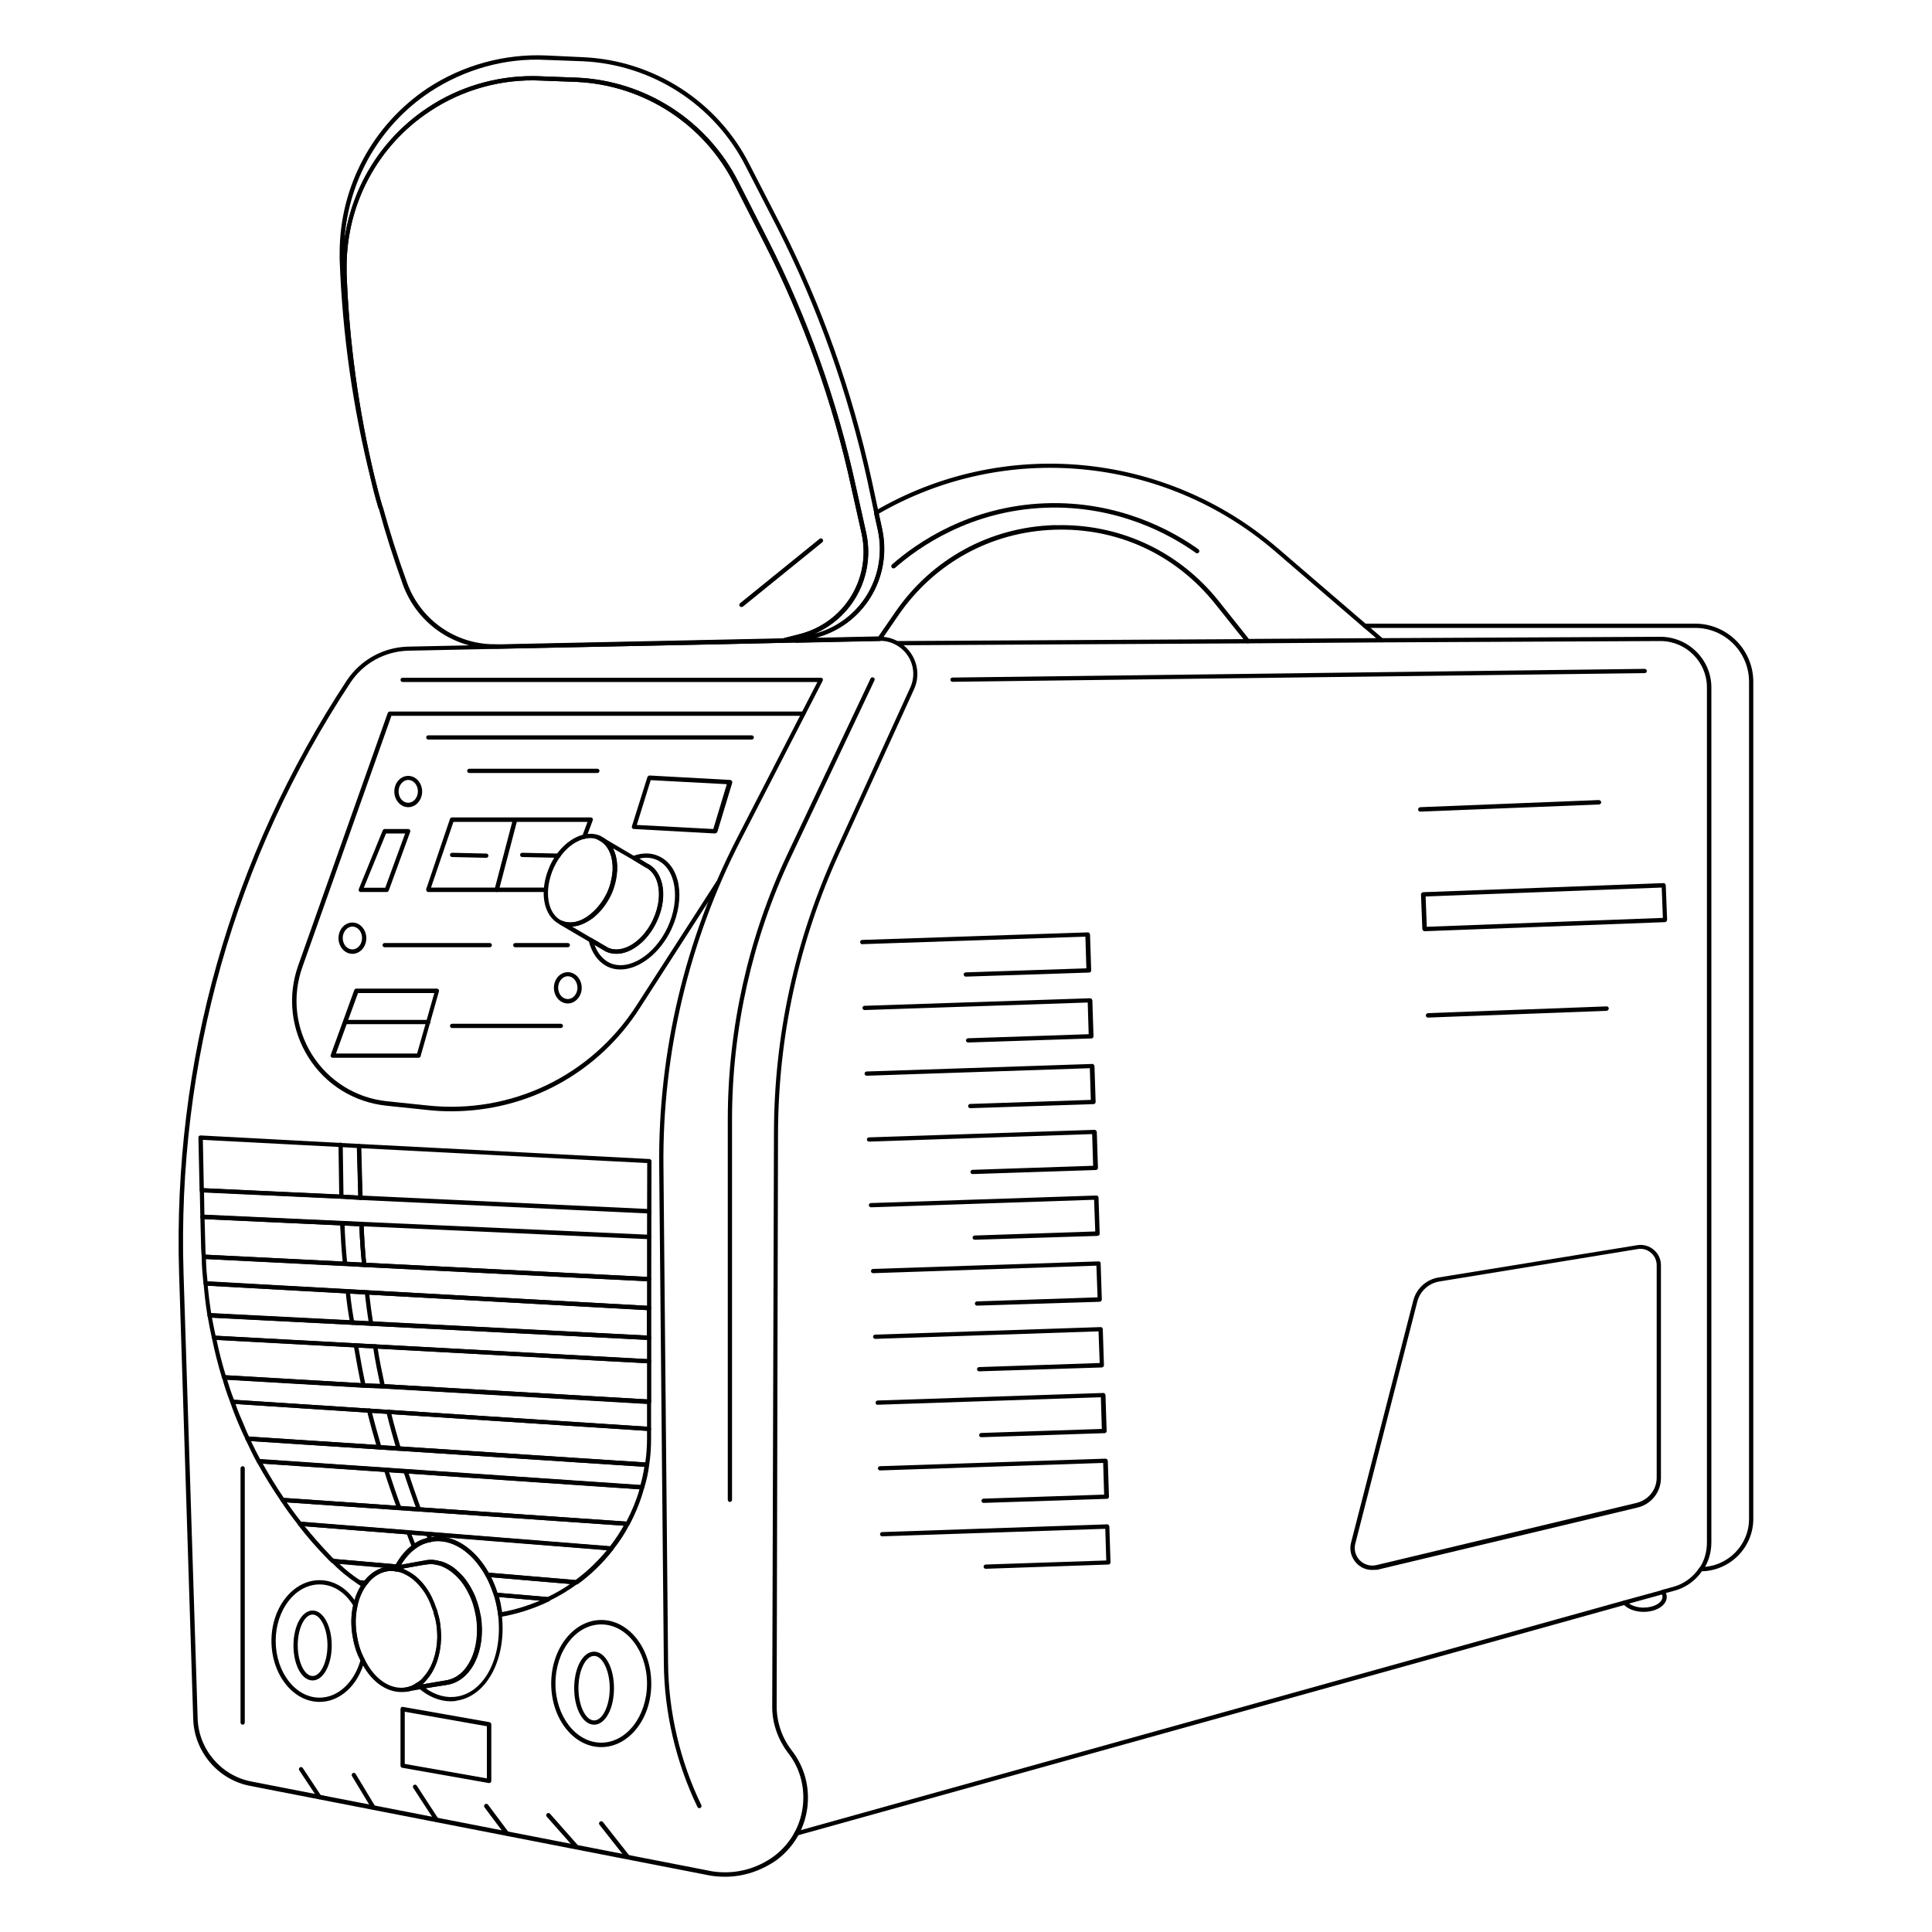 <?xml version="1.0" encoding="utf-8"?>
<!-- Generator: Adobe Illustrator 19.0.1, SVG Export Plug-In . SVG Version: 6.00 Build 0)  -->
<svg version="1.1" id="Layer_1" xmlns="http://www.w3.org/2000/svg" xmlns:xlink="http://www.w3.org/1999/xlink" x="0px" y="0px"
	 viewBox="0 0 1000 1000" style="enable-background:new 0 0 1000 1000;" xml:space="preserve">
<g>
	<g>
		<path d="M375.3,971.4c-3.5,0-6.5-0.3-9.7-1l-236-46c-16.7-3.1-29.2-17.8-29.6-34.9l-7.3-230.3c-3.4-109.6,26.7-215.8,86.8-307
			c7.1-10.6,18.9-17.2,31.7-17.5l61.4-1.3l182.6-3.8c3.3-0.1,6.7,0.7,9.8,2.5c8.8,5.1,12.3,15.8,8,24.9l-38.6,84.6
			c-20.9,45.8-31.5,94.5-31.7,144.7L402,882.7c-0.1,8.3,2.6,16.6,7.8,23.3c5.5,7.1,8.4,15.5,8.4,24.5c0,12.9-6,24.7-16.4,32.4
			C393.8,968.4,384.7,971.4,375.3,971.4z M455.9,331.7c-0.2,0-0.4,0-0.6,0l-244,5.1c-12,0.3-23.2,6.4-29.9,16.5
			C121.5,444.2,91.6,549.9,95,659l7.3,230.3c0.4,16,12.1,29.8,27.8,32.8l236,46c3,0.7,5.9,1,9.2,1c9,0,17.6-2.8,25-8.1
			c9.8-7.2,15.5-18.4,15.5-30.6c0-8.5-2.7-16.5-7.9-23.1c-5.4-7.1-8.4-15.9-8.2-24.6l0.9-296.5c0.1-50.5,10.9-99.5,31.9-145.6
			l38.6-84.6c0,0,0,0,0,0c3.8-8.1,0.7-17.6-7.1-22.1C462.2,332.9,459.3,331.7,455.9,331.7z"/>
	</g>
	<g>
		<path d="M412.2,950.2c-0.5,0-0.9-0.3-1.1-0.8c-0.2-0.6,0.2-1.2,0.8-1.4l428.8-119.6c0.6-0.2,1.2,0.2,1.4,0.8
			c0.2,0.6-0.2,1.2-0.8,1.4L412.5,950.1C412.4,950.2,412.3,950.2,412.2,950.2z"/>
	</g>
	<g>
		<path d="M645.9,333c-0.3,0-0.7-0.2-0.9-0.4l-16-20c-20.4-25.6-50.6-39.6-83.4-38.4c-32.6,1.1-61.9,17.2-80.4,44l-9,13.1
			c-0.2,0.3-0.5,0.5-0.9,0.5l-43.1,0.9c0,0,0,0,0,0c-0.6,0-1-0.4-1.1-1c-0.1-0.6,0.3-1.1,0.8-1.2l9-2.2c24-6,38.7-29.7,33.4-54
			l-1.9-8.6c-0.1-0.5,0.1-1,0.5-1.2c66.2-38.7,149.9-31,208.3,19.1l54.7,47c0.4,0.3,0.5,0.8,0.3,1.2c-0.2,0.4-0.6,0.7-1,0.7
			L645.9,333L645.9,333z M549.3,271.8c31.9,0,61.5,14.2,81.5,39.3l15.6,19.6l65.9-0.4l-6.6-5.6l-45.9-39.5
			c-57.4-49.3-139.7-57-205-19.3l1.7,7.8c5.5,25.2-9.5,49.8-34.2,56.4l32.4-0.7l8.7-12.6c18.9-27.5,48.9-43.9,82.2-45
			C546.8,271.9,548.1,271.8,549.3,271.8z"/>
	</g>
	<g>
		<path d="M464.6,334c-0.6,0-1.1-0.5-1.1-1.1c0-0.6,0.5-1.1,1.1-1.1l181.3-1h0c0.6,0,1.1,0.5,1.1,1.1c0,0.6-0.5,1.1-1.1,1.1
			L464.6,334L464.6,334z"/>
	</g>
	<g>
		<path d="M860.7,825.1c-0.6,0-1.1-0.4-1.1-1c0-0.5,0.3-1.1,0.8-1.2l5.5-1.5c5.6-1.5,10.4-5,13.6-9.8c0.1-0.2,0.2-0.3,0.4-0.4
			c2.4-3.7,3.6-8.2,3.6-12.8V355.8c0-13.2-10.8-24-24.1-24l-144.1,0.7h0c-0.6,0-1.1-0.5-1.1-1.1c0-0.6,0.5-1.1,1.1-1.1l144.1-0.7
			c14.5,0,26.4,11.8,26.4,26.2v442.5c0,5.3-1.5,10.2-4.3,14.4c-0.1,0.1-0.2,0.3-0.4,0.3c-3.5,5.2-8.6,8.8-14.6,10.4l-5.2,1.4
			C861.1,825.1,860.9,825.1,860.7,825.1z"/>
	</g>
	<g>
		<path d="M880.6,813.3l-0.2-1.1v-1.1c13.8-0.1,24.9-11.3,24.9-24.9V352.9c0-15.4-12.5-27.9-27.9-27.9h-171c-0.6,0-1.1-0.5-1.1-1.1
			c0-0.6,0.5-1.1,1.1-1.1h171c16.6,0,30.1,13.5,30.1,30.1v433.3C907.5,801,895.4,813.1,880.6,813.3z"/>
	</g>
	<g>
		<path d="M850.7,834.3c-4.4,0-8.6-1.6-10.6-4.2c-0.2-0.3-0.3-0.7-0.2-1c0.1-0.4,0.4-0.6,0.8-0.7l19.7-5.4c0.4-0.1,0.9,0,1.2,0.4
			c0.7,0.9,1.1,2,1.1,3.2C862.7,830.9,857.4,834.3,850.7,834.3z M843.2,830c1.9,1.3,4.6,2.1,7.5,2.1c5.3,0,9.8-2.5,9.8-5.6
			c0-0.4-0.1-0.8-0.3-1.2L843.2,830z"/>
	</g>
	<g>
		<path d="M362,935.9c-0.4,0-0.8-0.2-1-0.6c-11.1-23.1-17.2-48.8-17.4-74.5l-2.4-257.3c-0.6-58.8,13.4-117.5,40.3-169.7l41.6-80.8
			H208.4c-0.6,0-1.1-0.5-1.1-1.1s0.5-1.1,1.1-1.1h216.5c0.4,0,0.7,0.2,0.9,0.5c0.2,0.3,0.2,0.7,0,1.1l-42.4,82.4
			c-26.7,51.9-40.6,110.3-40,168.7l2.4,257.3c0.2,25.3,6.2,50.8,17.2,73.5c0.3,0.6,0,1.2-0.5,1.5C362.4,935.9,362.2,935.9,362,935.9
			z"/>
	</g>
	<g>
		<path d="M377.8,777.4c-0.6,0-1.1-0.5-1.1-1.1V579.4c0-47,10.6-94.3,30.7-136.9l43.2-91.3c0.3-0.6,0.9-0.8,1.5-0.5
			c0.6,0.3,0.8,0.9,0.5,1.5l-43.2,91.3c-20,42.2-30.5,89.2-30.5,135.9v196.9C378.9,776.9,378.4,777.4,377.8,777.4z"/>
	</g>
	<g>
		<path d="M311.2,904.3c-14.3,0-25.9-14.7-25.9-32.9c0-18.1,11.6-32.9,25.9-32.9s25.9,14.7,25.9,32.9
			C337.2,889.6,325.5,904.3,311.2,904.3z M311.2,840.8c-13.1,0-23.7,13.7-23.7,30.6s10.6,30.6,23.7,30.6c13.1,0,23.7-13.7,23.7-30.6
			S324.3,840.8,311.2,840.8z"/>
	</g>
	<g>
		<path d="M307.5,892.7c-5.8,0-10.3-8.3-10.3-18.9c0-10.6,4.5-18.9,10.3-18.9c5.8,0,10.3,8.3,10.3,18.9
			C317.8,884.4,313.3,892.7,307.5,892.7z M307.5,857.1c-4.4,0-8.1,7.6-8.1,16.7c0,9,3.7,16.7,8.1,16.7c4.4,0,8.1-7.6,8.1-16.7
			C315.6,864.8,311.9,857.1,307.5,857.1z"/>
	</g>
	<g>
		<path d="M165.4,880.9c-13.7,0-24.9-14.2-24.9-31.6c0-17.3,11.2-31.4,24.9-31.4c7.8,0,14.9,4.5,19.5,12.5c0.1,0.2,0.2,0.5,0.1,0.8
			c-1.1,4.7-1.2,10.1-0.3,15.5c0.7,4.6,2.1,8.7,3.9,12c0.1,0.2,0.2,0.5,0.1,0.8C185.4,872.3,176,880.9,165.4,880.9z M165.4,820.1
			c-12.5,0-22.7,13.1-22.7,29.2c0,16.2,10.2,29.4,22.7,29.4c9.5,0,17.9-7.8,21.2-19.4c-1.9-3.5-3.2-7.6-4-12.3c-1-5.5-0.9-11,0.2-16
			C178.6,824.1,172.3,820.1,165.4,820.1z"/>
	</g>
	<g>
		<path d="M161.8,869.8c-5.6,0-9.9-8-9.9-18.1c0-10.2,4.4-18.1,9.9-18.1s9.9,8,9.9,18.1C171.7,861.8,167.3,869.8,161.8,869.8z
			 M161.8,835.7c-4.2,0-7.7,7.3-7.7,15.9c0,8.6,3.5,15.9,7.7,15.9s7.7-7.3,7.7-15.9C169.5,843,165.9,835.7,161.8,835.7z"/>
	</g>
	<g>
		<path d="M253.2,922.9c-0.1,0-0.1,0-0.2,0l-44.8-7.9c-0.5-0.1-0.9-0.6-0.9-1.1v-29.3c0-0.3,0.1-0.6,0.4-0.9
			c0.2-0.2,0.6-0.3,0.9-0.2l44.8,7.9c0.5,0.1,0.9,0.6,0.9,1.1v29.3c0,0.3-0.1,0.6-0.4,0.9C253.7,922.8,253.4,922.9,253.2,922.9z
			 M209.5,913l42.5,7.5v-27l-42.5-7.5V913z"/>
	</g>
	<g>
		<path d="M298.3,957.1c-0.3,0-0.6-0.1-0.8-0.4l-14.5-16.4c-0.4-0.5-0.4-1.2,0.1-1.6c0.5-0.4,1.2-0.4,1.6,0.1l14.5,16.4
			c0.4,0.5,0.4,1.2-0.1,1.6C298.8,957.1,298.5,957.1,298.3,957.1z"/>
	</g>
	<g>
		<path d="M324.9,962.3c-0.3,0-0.7-0.1-0.9-0.4l-13.7-17.4c-0.4-0.5-0.3-1.2,0.2-1.6c0.5-0.4,1.2-0.3,1.6,0.2l13.7,17.4
			c0.4,0.5,0.3,1.2-0.2,1.6C325.4,962.3,325.2,962.3,324.9,962.3z"/>
	</g>
	<g>
		<path d="M262.4,950.2c-0.3,0-0.7-0.2-0.9-0.4l-10.7-14.3c-0.4-0.5-0.3-1.2,0.2-1.6c0.5-0.4,1.2-0.3,1.6,0.2l10.7,14.3
			c0.4,0.5,0.3,1.2-0.2,1.6C262.9,950.1,262.6,950.2,262.4,950.2z"/>
	</g>
	<g>
		<path d="M165.4,931.3c-0.4,0-0.7-0.2-0.9-0.5l-9.6-14.5c-0.3-0.5-0.2-1.2,0.3-1.5c0.5-0.3,1.2-0.2,1.5,0.3l9.6,14.5
			c0.3,0.5,0.2,1.2-0.3,1.5C165.8,931.2,165.6,931.3,165.4,931.3z"/>
	</g>
	<g>
		<path d="M193.3,936.7c-0.4,0-0.7-0.2-0.9-0.5l-10.2-16.9c-0.3-0.5-0.2-1.2,0.4-1.5c0.5-0.3,1.2-0.2,1.5,0.4l10.2,16.9
			c0.3,0.5,0.2,1.2-0.4,1.5C193.7,936.7,193.5,936.7,193.3,936.7z"/>
	</g>
	<g>
		<path d="M226,943.1c-0.4,0-0.7-0.2-0.9-0.5l-11.2-17.2c-0.3-0.5-0.2-1.2,0.3-1.5c0.5-0.3,1.2-0.2,1.5,0.3l11.2,17.2
			c0.3,0.5,0.2,1.2-0.3,1.5C226.4,943,226.2,943.1,226,943.1z"/>
	</g>
	<g>
		<path d="M125.6,892.7c-0.6,0-1.1-0.5-1.1-1.1V760c0-0.6,0.5-1.1,1.1-1.1c0.6,0,1.1,0.5,1.1,1.1v131.6
			C126.7,892.2,126.2,892.7,125.6,892.7z"/>
	</g>
	<g>
		<path d="M233.6,575.2c-4.2,0-8.4-0.2-12.6-0.7l-21.1-2.2c-16.7-1.8-31.4-10.9-40.3-25.1c-8.9-14.2-10.9-31.4-5.3-47.3l46.4-130.9
			c0.2-0.4,0.6-0.7,1-0.7h214.1c0.6,0,1.1,0.5,1.1,1.1s-0.5,1.1-1.1,1.1H202.6l-46.1,130.1c-5.4,15.2-3.5,31.7,5,45.3
			c8.6,13.6,22.7,22.4,38.7,24.1l21.1,2.2c43.2,4.6,84.6-15.2,108.1-51.7l41.3-64.1c0.3-0.5,1-0.7,1.5-0.3c0.5,0.3,0.7,1,0.3,1.5
			l-41.3,64.1C309.6,555.5,273,575.2,233.6,575.2z"/>
	</g>
	<g>
		<path d="M336,678.2C335.9,678.2,335.9,678.2,336,678.2l-229.7-12.8c-0.5,0-1-0.5-1-1c-0.4-4-0.9-9.1-0.9-13.9
			c0-0.3,0.1-0.6,0.3-0.8c0.2-0.2,0.5-0.3,0.8-0.3L336,661c0.6,0,1.1,0.5,1.1,1.1v14.9c0,0.3-0.1,0.6-0.3,0.8
			C336.5,678.1,336.3,678.2,336,678.2z M107.4,663.2l227.5,12.7v-12.7l-228.3-11.5C106.7,655.7,107,659.6,107.4,663.2z"/>
	</g>
	<g>
		<path d="M336,663.2C336,663.2,335.9,663.2,336,663.2l-147.5-7.4c-0.5,0-1-0.5-1.1-1c-0.6-5.9-1.1-12.5-1.4-20.1l-8.8-0.4
			l-72.4-3.3c-0.6,0-1-0.5-1.1-1.1l-0.3-13.8c0-0.3,0.1-0.6,0.3-0.8c0.2-0.2,0.5-0.3,0.8-0.3l81,3.8l-0.7-25.6
			c0-0.3,0.1-0.6,0.3-0.8c0.2-0.2,0.5-0.3,0.8-0.3l150.2,7.8c0.6,0,1.1,0.5,1.1,1.1l-0.1,61.1c0,0.3-0.1,0.6-0.3,0.8
			C336.5,663.1,336.3,663.2,336,663.2z M189.5,653.6l145.4,7.3v-20.6l0.1-38.3l-148-7.7l0.7,25.6c0,0.3-0.1,0.6-0.3,0.8
			c-0.2,0.2-0.5,0.3-0.8,0.3l-9.9-0.6l-71.1-3.3l0.2,11.6l81.3,3.7c0.6,0,1,0.5,1.1,1.1C188.5,641.2,188.9,647.8,189.5,653.6z"/>
	</g>
	<g>
		<path d="M186.6,621.1C186.6,621.1,186.6,621.1,186.6,621.1l-9.9-0.6l-72.3-3.3c-0.6,0-1-0.5-1.1-1.1l-0.6-27.3
			c0-0.3,0.1-0.6,0.3-0.8c0.2-0.2,0.5-0.3,0.8-0.3l82,4.4c0.6,0,1,0.5,1,1.1l0.7,26.9c0,0.3-0.1,0.6-0.3,0.8
			C187.2,621,186.9,621.1,186.6,621.1z M105.5,615l71.2,3.3c0,0,0,0,0,0l8.7,0.5l-0.7-24.6l-8.6-0.5L105,590L105.5,615z"/>
	</g>
	<g>
		<path d="M188.5,655.8C188.5,655.8,188.5,655.8,188.5,655.8l-9.9-0.6l-73.1-3.6c-0.6,0-1-0.5-1.1-1c-0.1-1.6-0.3-3.3-0.3-4.9
			l-0.4-15.8c0-0.3,0.1-0.6,0.3-0.8c0.2-0.2,0.5-0.3,0.8-0.3l82.3,3.8c0.6,0,1,0.5,1.1,1.1c0.3,8,0.8,14.9,1.4,21
			c0,0.3-0.1,0.6-0.3,0.9C189.1,655.7,188.8,655.8,188.5,655.8z M106.5,649.4l72.2,3.6c0,0,0,0,0,0l8.6,0.5
			c-0.6-5.6-1-11.7-1.3-18.8l-80.1-3.7l0.4,14.6C106.3,646.9,106.4,648.2,106.5,649.4z"/>
	</g>
	<g>
		<path d="M336,705.7C335.9,705.7,335.9,705.7,336,705.7l-225.3-12.2c-0.5,0-0.9-0.4-1-0.9c-0.9-3.8-1.6-7.8-2.3-11.7
			c-0.1-0.3,0-0.7,0.3-0.9c0.2-0.2,0.6-0.3,0.9-0.4L336,691.3c0.6,0,1.1,0.5,1.1,1.1v12.2c0,0.3-0.1,0.6-0.3,0.8
			C336.5,705.6,336.3,705.7,336,705.7z M111.6,691.4l223.3,12.1v-10L109.7,682C110.3,685.1,110.9,688.3,111.6,691.4z"/>
	</g>
	<g>
		<path d="M336,740.7C335.9,740.7,335.9,740.7,336,740.7l-215.8-14.1c-0.4,0-0.8-0.3-1-0.7c-1.8-4.7-3.2-8.9-4.2-12.7
			c-0.1-0.3,0-0.7,0.2-1c0.2-0.3,0.6-0.5,0.9-0.4l72,4.2l10,0.4l137.9,8c0.6,0,1,0.5,1,1.1v14.1c0,0.3-0.1,0.6-0.4,0.8
			C336.5,740.6,336.3,740.7,336,740.7z M121.1,724.5l213.8,14v-11.8L198,718.7l-10-0.4l-70.4-4.1
			C118.5,717.3,119.6,720.7,121.1,724.5z"/>
	</g>
	<g>
		<path d="M332.3,770.9C332.3,770.9,332.3,770.9,332.3,770.9l-198.5-13.5c-0.4,0-0.7-0.2-0.9-0.6c-2-3.7-3.8-7.5-5.8-11.7
			c-0.2-0.4-0.1-0.8,0.1-1.1c0.2-0.3,0.6-0.6,1-0.5l206.7,13.5c0.3,0,0.6,0.2,0.8,0.4c0.2,0.2,0.3,0.5,0.3,0.8
			c-0.4,3.8-1.3,7.8-2.5,11.8C333.3,770.6,332.8,770.9,332.3,770.9z M134.6,755.2l196.9,13.4c0.9-3.2,1.6-6.4,2-9.4l-203.6-13.3
			C131.5,749.2,133,752.3,134.6,755.2z"/>
	</g>
	<g>
		<path d="M316.4,802.6C316.3,802.6,316.3,802.6,316.4,802.6l-161.2-12.8c-0.3,0-0.6-0.2-0.8-0.4c-3.8-4.9-6.6-8.7-9-12.4
			c-0.2-0.4-0.2-0.8,0-1.2c0.2-0.4,0.6-0.6,1-0.5l178.4,12.3c0.4,0,0.7,0.2,0.9,0.6c0.2,0.3,0.2,0.7,0,1.1
			c-2.3,4.5-5.1,8.7-8.4,12.9C317,802.4,316.7,802.6,316.4,802.6z M155.8,787.6l160,12.7c2.7-3.5,5-7,7-10.6l-174.4-12.1
			C150.5,780.6,152.8,783.8,155.8,787.6z"/>
	</g>
	<g>
		<path d="M189.2,820.4c0,0-0.1,0-0.1,0l-3.2-0.3c-0.2,0-0.5-0.1-0.7-0.2c-5.1-3.4-9.6-7.1-13.5-11.2c-0.3-0.3-0.4-0.8-0.2-1.2
			c0.2-0.4,0.7-0.6,1.1-0.6l34.6,3c0.6,0.1,1,0.5,1,1.1c0,0.6-0.4,1-1,1.1l-1.1,0.1c-0.1,0.1-0.3,0.2-0.4,0.2l-5.4,0.9
			c-3.9,0.7-7.5,3-10.2,6.7C189.9,820.2,189.6,820.4,189.2,820.4z M186.3,817.9l2.4,0.2c2.7-3.4,6.1-5.8,9.9-6.8l-23.1-2
			C178.7,812.4,182.3,815.3,186.3,817.9z"/>
	</g>
	<g>
		<path d="M283.7,828.8C283.7,828.8,283.6,828.8,283.7,828.8l-27.1-2.3c-0.4,0-0.8-0.3-1-0.8c-1.2-3.6-2.6-7-4.3-10.1
			c-0.2-0.4-0.2-0.8,0-1.1c0.2-0.3,0.7-0.6,1-0.5l45.9,3.9c0.5,0,0.9,0.4,1,0.8c0.1,0.4,0,0.9-0.4,1.2c-4.4,3.2-9.3,6.2-14.7,8.8
			C284.1,828.8,283.9,828.8,283.7,828.8z M257.5,824.4l26,2.2c4.2-2,8.1-4.3,11.6-6.7l-40.8-3.5
			C255.5,818.9,256.6,821.5,257.5,824.4z"/>
	</g>
	<g>
		<path d="M188.3,821.6c-0.2,0-0.3,0-0.5-0.1c-1-0.5-1.8-1-2.5-1.6c-0.4-0.3-0.5-0.8-0.3-1.3c0.2-0.5,0.5-0.8,1.1-0.7l3.2,0.3
			c0.4,0,0.8,0.3,0.9,0.7c0.1,0.4,0,0.9-0.3,1.2c-0.2,0.2-0.5,0.6-0.7,0.9C189.1,821.3,188.7,821.6,188.3,821.6z"/>
	</g>
	<g>
		<path d="M258.9,836.8c-0.3,0-0.5-0.1-0.7-0.3c-0.2-0.2-0.4-0.5-0.4-0.8c0-0.5-0.1-1.2-0.3-2.1c-0.5-3-1.1-5.5-1.8-7.8
			c-0.1-0.4-0.1-0.7,0.2-1c0.2-0.3,0.6-0.5,1-0.4l27,2.3c0.5,0,0.9,0.4,1,0.9c0.1,0.5-0.2,1-0.6,1.2c-8.1,3.9-16.6,6.6-25.1,8.1
			C259,836.8,259,836.8,258.9,836.8z M258.3,826.6c0.6,2,1,4.1,1.4,6.6c0.1,0.4,0.2,0.8,0.2,1.2c6.6-1.2,13.1-3.2,19.5-5.9
			L258.3,826.6z"/>
	</g>
	<g>
		<path d="M298.2,820.1C298.2,820.1,298.2,820.1,298.2,820.1l-46-3.9c-0.4,0-0.7-0.2-0.9-0.6c-7.1-12.7-17.7-19.5-28-17.7
			c0,0,0,0,0,0c-0.1,0.1-0.3,0.1-0.4,0.2c-2.8,0.4-5.5,1.6-7.9,3.4c-3.2,2.3-6,5.6-8.4,10c-0.2,0.4-0.7,0.6-1.1,0.6l-33.1-2.9
			c-0.3,0-0.6-0.1-0.8-0.3c-0.2-0.2-0.5-0.5-0.7-0.7c-0.5-0.5-1-0.9-1.4-1.4c-5.4-5.5-10.5-11.3-15.1-17.3c-0.3-0.3-0.3-0.8-0.1-1.2
			c0.2-0.4,0.6-0.7,1.1-0.6l161.1,12.8c0.4,0,0.8,0.3,0.9,0.7c0.2,0.4,0.1,0.8-0.1,1.1c-5.4,6.9-11.6,12.9-18.4,17.8
			C298.7,820,298.5,820.1,298.2,820.1z M253,814l44.9,3.8c6-4.4,11.4-9.6,16.3-15.5l-83.9-6.7C238.9,797.2,247.1,803.7,253,814z
			 M172.9,806.9l32.1,2.8c2.5-4.3,5.4-7.7,8.7-10c2.6-2,5.6-3.3,8.6-3.8c0.4-0.2,0.7-0.2,0.9-0.2c1-0.2,2.1-0.3,3.1-0.3l-68.6-5.4
			c4.2,5.2,8.7,10.3,13.4,15.2c0.4,0.5,0.8,0.9,1.3,1.3C172.6,806.6,172.7,806.8,172.9,806.9z"/>
	</g>
	<g>
		<path d="M324.8,789.8l-178.6-12.3c-0.3,0-0.6-0.2-0.8-0.5c-4.3-6.3-8.4-12.9-12.4-20.1c-0.2-0.4-0.2-0.8,0-1.1
			c0.2-0.3,0.6-0.6,1-0.5l198.4,13.5c0.3,0,0.6,0.2,0.8,0.5c0.2,0.3,0.3,0.6,0.2,0.9c-1.7,6.4-4.3,12.8-7.6,19.1
			C325.6,789.6,325.2,789.8,324.8,789.8z M146.9,775.3l177.3,12.3c2.9-5.5,5.2-11.1,6.8-16.7l-195-13.3
			C139.5,763.9,143.1,769.7,146.9,775.3z"/>
	</g>
	<g>
		<path d="M335,759.3L128,745.8c-0.4,0-0.8-0.3-0.9-0.7c-0.3-0.8-0.7-1.6-1.1-2.4c-0.6-1.2-1.1-2.5-1.7-3.8c-2-4.5-3.7-8.9-5.1-13
			c-0.1-0.4-0.1-0.7,0.2-1c0.2-0.3,0.6-0.5,0.9-0.4L336,738.5c0.6,0,1,0.5,1,1.1v4.8c0,5-0.3,9.5-1,14
			C336,758.9,335.5,759.3,335,759.3z M128.9,743.6L334,757c0.6-4,0.9-8.2,0.9-12.6v-3.8l-213-13.9c1.2,3.6,2.8,7.4,4.5,11.2
			c0.5,1.3,1.1,2.6,1.6,3.8C128.3,742.4,128.6,743,128.9,743.6z"/>
	</g>
	<g>
		<path d="M336,726.6C335.9,726.6,335.9,726.6,336,726.6l-138-8l-10-0.4l-72-4.2c-0.5,0-1-0.3-1.1-0.8c-2-6.7-3.8-13.6-5.2-20.6
			c-0.1-0.3,0-0.7,0.2-0.9c0.2-0.3,0.6-0.4,0.9-0.4L336,703.5c0.6,0,1.1,0.5,1.1,1.1v20.9c0,0.3-0.1,0.6-0.3,0.8
			C336.5,726.5,336.3,726.6,336,726.6z M116.8,711.8l71.4,4.2l10,0.4l136.7,7.9v-18.7l-222.8-12.1
			C113.4,699.8,115,705.9,116.8,711.8z"/>
	</g>
	<g>
		<path d="M336,693.6C336,693.6,335.9,693.6,336,693.6l-227.6-11.6c-0.5,0-1-0.4-1-0.9c-1-6.1-1.6-11.6-2-16.6
			c0-0.3,0.1-0.6,0.3-0.9c0.2-0.2,0.6-0.4,0.9-0.3L336,675.9c0.6,0,1.1,0.5,1.1,1.1v15.4c0,0.3-0.1,0.6-0.3,0.8
			C336.5,693.4,336.3,693.6,336,693.6z M109.3,679.8l225.5,11.5v-13.2l-227.3-12.6C107.9,669.8,108.5,674.5,109.3,679.8z"/>
	</g>
	<g>
		<path d="M336,628.1C335.9,628.1,335.9,628.1,336,628.1l-149.4-7c-0.6,0-1.1-0.6-1.1-1.2c0-0.6,0.4-1,1.2-1.1l149.4,7
			c0.6,0,1.1,0.6,1.1,1.2C337,627.6,336.6,628.1,336,628.1z"/>
	</g>
	<g>
		<path d="M336,641.4C335.9,641.4,335.9,641.4,336,641.4l-149-6.7c-0.6,0-1.1-0.5-1.1-1.2c0-0.6,0.6-1.1,1.2-1.1l148.9,6.7
			c0.6,0,1.1,0.5,1.1,1.2C337,641,336.6,641.4,336,641.4z"/>
	</g>
	<g>
		<path d="M192.1,686.2c-0.5,0-1-0.4-1.1-0.9c-0.9-5.4-1.6-10.9-2.2-16.2c-0.1-0.6,0.4-1.2,1-1.2c0.7,0,1.2,0.4,1.2,1
			c0.6,5.3,1.3,10.7,2.2,16.1c0.1,0.6-0.3,1.2-0.9,1.3C192.2,686.1,192.2,686.2,192.1,686.2z"/>
	</g>
	<g>
		<path d="M206.3,750.9c-0.5,0-0.9-0.3-1.1-0.8c-1.8-6.1-3.6-12.5-5.2-19.1c-0.1-0.6,0.2-1.2,0.8-1.4c0.6-0.1,1.2,0.2,1.4,0.8
			c1.6,6.5,3.4,12.9,5.2,19c0.2,0.6-0.2,1.2-0.7,1.4C206.6,750.9,206.5,750.9,206.3,750.9z"/>
	</g>
	<g>
		<path d="M222.8,798.1c-0.4,0-0.8-0.3-1-0.7l-1.3-3c-0.2-0.6,0-1.2,0.6-1.5c0.6-0.2,1.2,0,1.5,0.6l1.3,3.1c0.2,0.6,0,1.2-0.6,1.5
			C223,798,222.9,798.1,222.8,798.1z"/>
	</g>
	<g>
		<path d="M216.7,782.4c-0.5,0-0.9-0.3-1-0.7l-0.2-0.7c-2.2-6.2-4.5-12.6-6.6-19.1c-0.2-0.6,0.1-1.2,0.7-1.4
			c0.6-0.2,1.2,0.1,1.4,0.7c2.1,6.4,4.4,12.8,6.6,19l0.2,0.7c0.2,0.6-0.1,1.2-0.7,1.4C216.9,782.4,216.8,782.4,216.7,782.4z"/>
	</g>
	<g>
		<path d="M198.1,718.7c-0.5,0-1-0.4-1.1-0.9c-1.4-6.7-2.9-13.7-3.9-20.7c-0.1-0.6,0.3-1.2,0.9-1.3c0.6-0.1,1.2,0.3,1.3,0.9
			c1,6.9,2.5,13.9,3.9,20.5c0.1,0.6-0.3,1.2-0.9,1.3C198.2,718.7,198.2,718.7,198.1,718.7z"/>
	</g>
	<g>
		<path d="M178.6,655.2c-0.6,0-1-0.4-1.1-1c-0.7-6.3-1.1-13-1.5-21c0-0.6,0.5-1.1,1.1-1.2c0.7,0,1.1,0.5,1.2,1.1
			c0.3,7.9,0.8,14.6,1.4,20.8c0.1,0.6-0.4,1.2-1,1.2C178.7,655.2,178.7,655.2,178.6,655.2z"/>
	</g>
	<g>
		<path d="M188.1,718.2c-0.5,0-1-0.4-1.1-0.9c-1.4-6.6-2.7-13.6-3.9-20.8c-0.1-0.6,0.3-1.2,0.9-1.3c0.7-0.1,1.2,0.3,1.3,0.9
			c1.2,7.1,2.5,14.1,3.9,20.7c0.1,0.6-0.3,1.2-0.9,1.3C188.2,718.2,188.1,718.2,188.1,718.2z"/>
	</g>
	<g>
		<path d="M206.6,781.7c-0.5,0-0.9-0.3-1-0.7c-2.5-6.7-4.8-13.4-6.8-19.8c-0.2-0.6,0.1-1.2,0.7-1.4c0.6-0.2,1.2,0.1,1.4,0.7
			c2.4,7.3,4.4,13.4,6.8,19.7c0.2,0.6-0.1,1.2-0.7,1.4C206.9,781.6,206.8,781.7,206.6,781.7z"/>
	</g>
	<g>
		<path d="M214.3,801.7c-0.4,0-0.9-0.3-1-0.7c-0.5-1.2-1-2.5-1.5-3.7c-0.5-1.2-0.9-2.5-1.4-3.7c-0.2-0.6,0-1.2,0.6-1.4
			c0.6-0.2,1.2,0,1.4,0.6c0.5,1.2,1,2.5,1.5,3.7c0.5,1.2,0.9,2.5,1.4,3.7c0.2,0.6,0,1.2-0.6,1.4
			C214.6,801.7,214.5,801.7,214.3,801.7z"/>
	</g>
	<g>
		<path d="M196.3,750.3c-0.5,0-0.9-0.3-1.1-0.8c-1.8-6.1-3.6-12.5-5.2-19.1c-0.1-0.6,0.2-1.2,0.8-1.4c0.6-0.1,1.2,0.2,1.4,0.8
			c1.6,6.5,3.4,12.9,5.2,19c0.2,0.6-0.2,1.2-0.7,1.4C196.5,750.3,196.4,750.3,196.3,750.3z"/>
	</g>
	<g>
		<path d="M182.3,685.7c-0.5,0-1-0.4-1.1-0.9c-0.9-4.9-1.7-10.3-2.3-16.3c-0.1-0.6,0.4-1.2,1-1.2c0.6,0,1.2,0.4,1.2,1
			c0.6,6,1.4,11.3,2.3,16.2c0.1,0.6-0.3,1.2-0.9,1.3C182.4,685.7,182.3,685.7,182.3,685.7z"/>
	</g>
	<g>
		<path d="M176.7,620.5c-0.6,0-1.1-0.5-1.1-1.1l-0.4-26.9c0-0.6,0.5-1.1,1.1-1.1c0,0,0,0,0,0c0.6,0,1.1,0.5,1.1,1.1l0.4,26.9
			C177.9,620,177.4,620.4,176.7,620.5z"/>
	</g>
	<g>
		<path d="M233.4,880.6c-5.7,0-11.5-2.3-16.6-6.7c-0.3-0.3-0.5-0.7-0.3-1.1c0.1-0.4,0.5-0.7,0.9-0.8l13.6-2.3
			c11.2-1.8,18-16.2,15.6-32.7c-0.1-0.3-0.2-0.6-0.2-0.9c-0.7-4-1.9-8-3.7-11.4c-2.2-4.5-4.8-7.8-7.7-10.2c-2.1-1.9-4.5-3.3-7.3-4.3
			c-0.1,0-0.2,0-0.3,0c-2.4-0.7-4.4-0.9-6.4-0.5l-2.8,0.4l-10.9,2c-0.1,0-0.3,0-0.3,0l-1.6-0.1c-0.4,0-0.7-0.3-0.9-0.6
			c-0.2-0.3-0.2-0.7,0-1.1c2.6-4.7,5.6-8.2,9-10.7c2.6-2,5.6-3.3,8.6-3.8c0.4-0.2,0.7-0.2,0.9-0.2c11-1.9,22.6,5.4,30.1,18.9
			c1.7,3.2,3.2,6.7,4.4,10.5c0.8,2.5,1.4,5.1,1.9,8.1c0.2,1,0.3,1.8,0.3,2.5c2.7,22.4-7.4,42.1-23,44.6
			C235.8,880.5,234.6,880.6,233.4,880.6z M220.2,873.8c5.2,3.7,11,5.3,16.5,4.3c0,0,0,0,0,0c14.4-2.4,23.7-20.9,21.1-42.3
			c0-0.6-0.1-1.3-0.3-2.2c-0.5-3-1.1-5.5-1.8-7.8c-1.2-3.7-2.6-7.1-4.3-10.1c-7.1-12.7-17.8-19.5-28-17.7c0,0,0,0,0,0
			c-0.1,0.1-0.3,0.1-0.4,0.2c-2.8,0.4-5.5,1.6-7.9,3.4c-2.8,2-5.3,4.8-7.5,8.4l13.2-2.4c2.4-0.4,4.7-0.2,7.3,0.6c0.1,0,0.2,0,0.3,0
			c3.2,1,6,2.6,8.3,4.8c3.1,2.6,5.8,6.1,8.2,10.9c1.8,3.6,3.1,7.8,3.9,12.2c0.1,0.3,0.2,0.6,0.2,0.9c2.6,17.6-5.1,33.1-17.5,35.1
			L220.2,873.8z"/>
	</g>
	<g>
		<path d="M207.1,811l-1.6,0.1c0.1,0,0.1-0.1,0.1-0.3L207.1,811z"/>
	</g>
	<g>
		<path d="M207.7,875.8c-8.2,0-16.2-6-21-16.1c-2-3.5-3.4-7.8-4.2-12.6c-1-5.7-0.9-11.4,0.3-16.4c0.9-4.2,2.5-7.9,4.5-10.8
			c0.4-0.5,0.7-1,1-1.3c2.9-4,7-6.7,11.5-7.4c1.9-0.3,3.6-0.3,5.3,0.2c2,0.1,4.3,0.9,6.4,2.2c3.1,1.6,6.1,4.3,8.7,7.8
			c2.3,3.1,4.2,6.9,5.5,10.9c0.4,0.9,0.8,1.9,0.9,2.9c0.5,1.3,0.8,2.8,1.1,4.5c0.4,2.5,0.6,5.3,0.6,8.2c0,0,0,0,0,0
			c-0.2,8.6-2.9,16.5-7.5,21.6c-1,1.4-2.5,2.7-4.2,3.6c-1.8,1.3-4,2.3-6.3,2.6C209.5,875.7,208.6,875.8,207.7,875.8z M202.2,813.1
			c-0.6,0-1.3,0.1-1.9,0.2c-3.9,0.7-7.5,3-10.2,6.7c-0.3,0.4-0.6,0.7-0.8,1.1c-1.9,2.8-3.4,6.2-4.2,10.1c-1.2,4.8-1.3,10.1-0.3,15.5
			c0.7,4.6,2.1,8.7,3.9,12c4.9,10.3,13.2,16,21.3,14.7c2-0.3,3.8-1,5.5-2.3c1.6-0.8,2.8-1.9,3.7-3.1c4.4-4.8,6.9-12.2,7.1-20.3
			c0-2.8-0.2-5.4-0.6-7.8c-0.3-1.6-0.6-2.9-1.1-4.3c-0.2-1.1-0.4-1.9-0.8-2.7c-1.3-4-3.1-7.5-5.3-10.4c-2.4-3.2-5.2-5.7-8-7.2
			c-1.9-1.1-3.8-1.8-5.7-1.9C203.9,813.2,203.1,813.1,202.2,813.1z"/>
	</g>
	<g>
		<path d="M210.3,875.6c-0.5,0-1-0.4-1.1-0.9c-0.1-0.6,0.3-1.2,0.9-1.3l1-0.2c1.6-0.4,3.1-1.1,4.5-2.1c1.6-0.8,2.8-1.9,3.7-3.1
			c4.4-4.8,6.9-12.2,7.1-20.3c0-2.8-0.2-5.4-0.6-7.8c-0.3-1.6-0.6-2.9-1.1-4.3c-0.2-1.1-0.4-1.9-0.8-2.7c-1.3-4-3.1-7.5-5.3-10.4
			c-2.4-3.2-5.2-5.7-8-7.2c-1.9-1.1-3.8-1.8-5.7-1.9c-1.4-0.4-2.7-0.4-4.1-0.2l-0.5,0.1c-0.6,0.1-1.2-0.3-1.3-0.9
			c-0.1-0.6,0.3-1.2,0.9-1.3c0.2,0,0.3-0.1,0.5-0.1l4.4-0.7c0.2-0.1,0.3-0.2,0.5-0.2l1.6-0.1l13.7-2.5c2.4-0.4,4.7-0.2,7.3,0.6
			c0.1,0,0.2,0,0.3,0c3.2,1,6,2.6,8.3,4.8c3.1,2.6,5.8,6.1,8.2,10.9c1.8,3.6,3.1,7.8,3.9,12.2c0.1,0.3,0.2,0.6,0.2,0.9
			c2.6,17.6-5.1,33.1-17.5,35.1l-19.8,3.4c-0.4,0.1-0.8,0.2-1.1,0.2C210.4,875.6,210.3,875.6,210.3,875.6z M208.4,811.9
			c1,0.4,2.1,0.9,3.1,1.5c3.1,1.6,6.1,4.3,8.7,7.8c2.3,3.1,4.2,6.9,5.5,10.9c0.4,0.9,0.8,1.8,0.9,2.9c0.5,1.3,0.8,2.8,1.1,4.5
			c0.4,2.5,0.6,5.3,0.6,8.2c-0.2,8.7-2.9,16.6-7.5,21.7c-0.6,0.9-1.4,1.7-2.4,2.5l12.4-2.1c0,0,0,0,0,0c11.2-1.8,18-16.2,15.6-32.7
			c-0.1-0.3-0.2-0.6-0.2-0.9c-0.7-4-1.9-8-3.7-11.4c-2.2-4.5-4.8-7.8-7.7-10.2c-2.1-1.9-4.5-3.3-7.3-4.3c-0.1,0-0.2,0-0.3,0
			c-2.4-0.7-4.4-0.9-6.4-0.5l-2.8,0.4L208.4,811.9z"/>
	</g>
	<g>
		<path d="M295.2,479.6c-1.9,0-3.7-0.4-5.4-1.2c-8.7-4.1-11-17.3-5.2-30.2c3.4-7.5,9.2-13.3,15.4-15.6c3.9-1.4,7.7-1.4,10.9,0.1
			l1.8,1.1c4.6,3.2,7,9.3,6.6,16.7c0,0.2,0,0.4-0.1,0.7c0,0.1,0,0.2,0,0.3c-0.3,3.7-1.3,7.7-3,11.5c-2.3,4.7-5.3,8.7-9,11.7
			c-0.3,0.3-0.5,0.5-0.9,0.7C302.7,478.2,298.8,479.6,295.2,479.6z M305.6,433.8c-1.5,0-3.2,0.3-4.8,0.9c-5.7,2.1-11,7.5-14.2,14.5
			c-5.2,11.6-3.4,23.8,4.1,27.3c4.2,1.9,9.5,0.9,14.4-2.9c0.3-0.2,0.3-0.2,0.6-0.5c3.5-2.9,6.4-6.6,8.5-11c1.6-3.5,2.5-7.2,2.8-10.6
			c0-0.1,0-0.4,0.1-0.6c0-0.1,0-0.2,0-0.3v0c0.3-6.7-1.8-12-5.6-14.7l-1.7-1C308.6,434.1,307.1,433.8,305.6,433.8z"/>
	</g>
	<g>
		<path d="M290.3,532.1H234c-0.6,0-1.1-0.5-1.1-1.1s0.5-1.1,1.1-1.1h56.3c0.6,0,1.1,0.5,1.1,1.1S290.9,532.1,290.3,532.1z"/>
	</g>
	<g>
		<path d="M216.7,547.5h-44.5c-0.4,0-0.7-0.2-0.9-0.5c-0.2-0.3-0.3-0.7-0.1-1l12.2-33.6c0.2-0.4,0.6-0.7,1-0.7h41.7
			c0.3,0,0.7,0.2,0.9,0.4c0.2,0.3,0.3,0.6,0.2,1l-9.5,33.6C217.7,547.1,217.2,547.5,216.7,547.5z M173.9,545.3h42l8.9-31.3h-39.5
			L173.9,545.3z"/>
	</g>
	<g>
		<path d="M221.7,530.1h-43c-0.6,0-1.1-0.5-1.1-1.1s0.5-1.1,1.1-1.1h43c0.6,0,1.1,0.5,1.1,1.1S222.3,530.1,221.7,530.1z"/>
	</g>
	<g>
		<path d="M319,493.7c-1.9,0-3.6-0.4-5.3-1.1l-24-14.1c-0.5-0.3-0.7-0.9-0.4-1.5c0.3-0.5,0.9-0.7,1.4-0.5c4.3,1.9,9.5,0.9,14.4-2.9
			c0.3-0.2,0.3-0.2,0.6-0.5c3.5-2.9,6.4-6.6,8.5-11c1.6-3.5,2.5-7.2,2.8-10.6c0-0.1,0-0.4,0.1-0.6c0-0.1,0-0.2,0-0.3
			c0.3-6.7-1.8-12.1-5.6-14.8c-0.5-0.3-0.6-1-0.3-1.5c0.3-0.5,1-0.7,1.5-0.4l22.2,13.1c3.2,1.5,5.6,4.3,7,8.2
			c2.3,6.2,1.5,14.4-2,21.8c-3.5,7.6-9.3,13.4-15.5,15.7C322.6,493.4,320.8,493.7,319,493.7z M296.1,479.6l18.7,11
			c2.6,1.2,5.7,1.2,9,0c5.7-2.1,11.1-7.6,14.3-14.6c0,0,0,0,0,0c3.2-6.9,3.9-14.4,1.9-20.1c-1.2-3.3-3.3-5.8-6-7l-6.3-3.8l-10.4-6
			c1.6,3.1,2.4,7.1,2.2,11.5c0,0.2,0,0.4-0.1,0.7c0,0.1,0,0.2,0,0.3c-0.3,3.7-1.3,7.7-3,11.5c-2.3,4.7-5.3,8.7-9,11.7
			c-0.3,0.3-0.5,0.5-0.9,0.7C303,478,299.5,479.4,296.1,479.6z"/>
	</g>
	<g>
		<path d="M321.1,501.8c-2.2,0-4.4-0.4-6.5-1.4c-4.9-2.4-8.3-7-9.9-13.5c-0.1-0.4,0.1-0.9,0.4-1.2c0.4-0.3,0.8-0.3,1.2-0.1l8.4,4.9
			c2.6,1.2,5.7,1.2,9,0c5.7-2.1,11.1-7.6,14.3-14.6c3.2-6.9,4-14.4,1.9-20.1c-1.2-3.3-3.3-5.8-6-7l-6.3-3.8
			c-0.4-0.2-0.6-0.6-0.5-1.1c0-0.4,0.3-0.8,0.7-0.9c4.7-1.7,9.3-1.7,13.3,0.2c11,5.1,13.8,21.6,6.5,37.6c0,0,0,0,0,0
			C341.6,493.6,330.7,501.8,321.1,501.8z M307.7,489c1.6,4.4,4.3,7.6,7.9,9.4c9.7,4.4,23.2-3.9,30-18.5c6.7-14.6,4.3-30.2-5.4-34.7
			c-2.8-1.3-6-1.6-9.3-0.8l4.1,2.5c3.2,1.5,5.6,4.3,7,8.2c2.3,6.2,1.5,14.4-2,21.8c-3.5,7.5-9.3,13.4-15.5,15.7
			c-3.8,1.4-7.6,1.4-10.8-0.1L307.7,489z"/>
	</g>
	<g>
		<path d="M370.1,431.4C370,431.4,370,431.4,370.1,431.4l-42-2.3c-0.3,0-0.7-0.2-0.9-0.5c-0.2-0.3-0.2-0.6-0.1-1l8-25.4
			c0.2-0.5,0.7-0.8,1.1-0.8l41.7,2.3c0.3,0,0.7,0.2,0.9,0.5c0.2,0.3,0.2,0.6,0.2,1l-7.7,25.4C371,431,370.5,431.4,370.1,431.4z
			 M329.6,427l39.6,2.1l7-23.2l-39.4-2.1L329.6,427z"/>
	</g>
	<g>
		<path d="M282.6,461.7h-60.9c-0.4,0-0.7-0.2-0.9-0.5c-0.2-0.3-0.3-0.7-0.2-1l12.3-36.3c0.2-0.5,0.6-0.8,1.1-0.8h71.8
			c0.4,0,0.7,0.2,0.9,0.5c0.2,0.3,0.3,0.7,0.1,1l-3.3,8.8c-0.2,0.6-0.9,0.9-1.4,0.7c-0.6-0.2-0.9-0.9-0.7-1.4l2.7-7.3h-69.4
			l-11.6,34h59.4c0.6,0,1.1,0.5,1.1,1.1S283.2,461.7,282.6,461.7z"/>
	</g>
	<g>
		<path d="M253.5,490.3h-54.4c-0.6,0-1.1-0.5-1.1-1.1s0.5-1.1,1.1-1.1h54.4c0.6,0,1.1,0.5,1.1,1.1S254.1,490.3,253.5,490.3z"/>
	</g>
	<g>
		<path d="M293.9,490.3h-27.2c-0.6,0-1.1-0.5-1.1-1.1s0.5-1.1,1.1-1.1h27.2c0.6,0,1.1,0.5,1.1,1.1S294.5,490.3,293.9,490.3z"/>
	</g>
	<g>
		<path d="M182.4,493.7c-4,0-7.2-3.7-7.2-8.1c0-4.5,3.2-8.1,7.2-8.1s7.2,3.7,7.2,8.1C189.6,490.1,186.4,493.7,182.4,493.7z
			 M182.4,479.6c-2.7,0-5,2.7-5,5.9c0,3.3,2.2,5.9,5,5.9s5-2.7,5-5.9C187.4,482.3,185.2,479.6,182.4,479.6z"/>
	</g>
	<g>
		<path d="M293.9,519.4c-4,0-7.2-3.7-7.2-8.1c0-4.5,3.2-8.1,7.2-8.1c4,0,7.2,3.7,7.2,8.1C301.1,515.7,297.8,519.4,293.9,519.4z
			 M293.9,505.3c-2.7,0-5,2.7-5,5.9c0,3.3,2.2,5.9,5,5.9s5-2.7,5-5.9C298.8,507.9,296.6,505.3,293.9,505.3z"/>
	</g>
	<g>
		<path d="M389.1,382.8H221.7c-0.6,0-1.1-0.5-1.1-1.1s0.5-1.1,1.1-1.1h167.4c0.6,0,1.1,0.5,1.1,1.1S389.7,382.8,389.1,382.8z"/>
	</g>
	<g>
		<path d="M257.1,461.7c-0.1,0-0.2,0-0.3,0c-0.6-0.2-0.9-0.8-0.8-1.4l9.5-36.3c0.2-0.6,0.8-1,1.4-0.8c0.6,0.2,0.9,0.8,0.8,1.4
			l-9.5,36.3C258.1,461.4,257.6,461.7,257.1,461.7z"/>
	</g>
	<g>
		<path d="M289.1,444C289.1,444,289.1,444,289.1,444l-18.8-0.4c-0.6,0-1.1-0.5-1.1-1.1c0-0.6,0.5-1.1,1.1-1.1c0,0,0,0,0,0l18.8,0.4
			c0.6,0,1.1,0.5,1.1,1.1C290.2,443.5,289.7,444,289.1,444z"/>
	</g>
	<g>
		<path d="M251.7,444C251.7,444,251.7,444,251.7,444l-17.7-0.4c-0.6,0-1.1-0.5-1.1-1.1c0-0.6,0.5-1.1,1.1-1.1c0,0,0,0,0,0l17.7,0.4
			c0.6,0,1.1,0.5,1.1,1.1C252.8,443.5,252.3,444,251.7,444z"/>
	</g>
	<g>
		<path d="M309.2,400.1h-66.3c-0.6,0-1.1-0.5-1.1-1.1s0.5-1.1,1.1-1.1h66.3c0.6,0,1.1,0.5,1.1,1.1S309.8,400.1,309.2,400.1z"/>
	</g>
	<g>
		<path d="M200.2,461.7h-13.5c-0.4,0-0.7-0.2-0.9-0.5c-0.2-0.3-0.2-0.7-0.1-1l12.4-30.4c0.2-0.4,0.6-0.7,1-0.7h12.2
			c0.4,0,0.7,0.2,0.9,0.5s0.3,0.7,0.1,1L201.2,461C201,461.4,200.6,461.7,200.2,461.7z M188.3,459.5h11.1l10.3-28.1h-9.9
			L188.3,459.5z"/>
	</g>
	<g>
		<path d="M211.3,417.8c-4,0-7.2-3.7-7.2-8.1c0-4.5,3.2-8.1,7.2-8.1s7.2,3.7,7.2,8.1C218.5,414.1,215.3,417.8,211.3,417.8z
			 M211.3,403.7c-2.7,0-5,2.7-5,5.9c0,3.3,2.2,5.9,5,5.9s5-2.7,5-5.9C216.3,406.4,214.1,403.7,211.3,403.7z"/>
	</g>
	<g>
		<path d="M735.1,420.1c-0.6,0-1.1-0.5-1.1-1.1c0-0.6,0.5-1.1,1.1-1.2l92.5-3.7c0.6,0.1,1.1,0.5,1.2,1.1c0,0.6-0.5,1.1-1.1,1.2
			L735.1,420.1C735.1,420.1,735.1,420.1,735.1,420.1z"/>
	</g>
	<g>
		<path d="M739.1,526.7c-0.6,0-1.1-0.5-1.1-1.1c0-0.6,0.5-1.1,1.1-1.2l92.5-3.5c0,0,0,0,0,0c0.6,0,1.1,0.5,1.1,1.1
			c0,0.6-0.5,1.1-1.1,1.2L739.1,526.7C739.1,526.7,739.1,526.7,739.1,526.7z"/>
	</g>
	<g>
		<path d="M737.4,482c-0.3,0-0.5-0.1-0.8-0.3c-0.2-0.2-0.3-0.5-0.4-0.8l-0.7-17.9c0-0.6,0.5-1.1,1.1-1.2l124.4-4.7
			c0.3,0,0.6,0.1,0.8,0.3c0.2,0.2,0.3,0.5,0.4,0.8l0.7,17.9c0,0.6-0.5,1.1-1.1,1.2L737.4,482C737.4,482,737.4,482,737.4,482z
			 M737.9,464l0.6,15.7l122.2-4.6l-0.6-15.7L737.9,464z"/>
	</g>
	<g>
		<path d="M710.2,812.6c-3,0-5.9-1.2-8-3.4c-2.8-2.9-3.9-6.9-2.9-10.7l32.2-125.3c1.6-6.3,6.8-11,13.2-12l102.8-16.7
			c3-0.5,6.2,0.4,8.5,2.4c2.4,2,3.7,4.9,3.7,8v110.1c0,7.3-5,13.6-12.1,15.3l-134.7,32.2C712,812.5,711.1,812.6,710.2,812.6z
			 M849.1,646.4c-0.4,0-0.9,0-1.3,0.1L745,663.3c-5.5,0.9-10,5-11.4,10.4L701.5,799c-0.8,3.1,0.1,6.3,2.3,8.6
			c2.3,2.3,5.4,3.2,8.6,2.5l134.7-32.2c6.1-1.5,10.4-6.8,10.4-13.1V654.8c0-2.4-1.1-4.8-2.9-6.3C853,647.1,851.1,646.4,849.1,646.4z
			"/>
	</g>
	<g>
		<path d="M499.9,505.5c-0.6,0-1.1-0.5-1.1-1.1c0-0.6,0.5-1.1,1.1-1.1l62.4-2.1l-0.5-16.4l-115.5,3.9c-0.6,0.1-1.1-0.5-1.1-1.1
			c0-0.6,0.5-1.1,1.1-1.1l116.7-3.9c0.3-0.1,0.6,0.1,0.8,0.3c0.2,0.2,0.3,0.5,0.4,0.8l0.6,18.6c0,0.6-0.5,1.1-1.1,1.1L499.9,505.5
			C500,505.5,500,505.5,499.9,505.5z"/>
	</g>
	<g>
		<path d="M501.1,539.6c-0.6,0-1.1-0.5-1.1-1.1c0-0.6,0.5-1.1,1.1-1.1l62.4-2.1l-0.5-16.4l-115.5,3.9c-0.5,0-1.1-0.5-1.1-1.1
			c0-0.6,0.5-1.1,1.1-1.1l116.7-3.9c0.2,0,0.6,0.1,0.8,0.3c0.2,0.2,0.3,0.5,0.4,0.8l0.6,18.6c0,0.6-0.5,1.1-1.1,1.1L501.1,539.6
			C501.1,539.6,501.1,539.6,501.1,539.6z"/>
	</g>
	<g>
		<path d="M502.2,573.6c-0.6,0-1.1-0.5-1.1-1.1c0-0.6,0.5-1.1,1.1-1.1l62.4-2.1l-0.5-16.4l-115.5,3.9c0,0,0,0,0,0
			c-0.6,0-1.1-0.5-1.1-1.1c0-0.6,0.5-1.1,1.1-1.1l116.7-3.9c0.2-0.1,0.6,0.1,0.8,0.3c0.2,0.2,0.3,0.5,0.4,0.8l0.6,18.6
			c0,0.6-0.5,1.1-1.1,1.1L502.2,573.6C502.3,573.6,502.2,573.6,502.2,573.6z"/>
	</g>
	<g>
		<path d="M503.4,607.7c-0.6,0-1.1-0.5-1.1-1.1c0-0.6,0.5-1.1,1.1-1.1l62.4-2.1l-0.5-16.4l-115.5,3.9c-0.7-0.1-1.1-0.5-1.1-1.1
			c0-0.6,0.5-1.1,1.1-1.1l116.7-3.9c0.2,0,0.6,0.1,0.8,0.3c0.2,0.2,0.3,0.5,0.4,0.8l0.6,18.6c0,0.6-0.5,1.1-1.1,1.1L503.4,607.7
			C503.4,607.7,503.4,607.7,503.4,607.7z"/>
	</g>
	<g>
		<path d="M504.5,641.7c-0.6,0-1.1-0.5-1.1-1.1c0-0.6,0.5-1.1,1.1-1.1l62.4-2.1l-0.6-16.4l-115.5,3.9c-0.6-0.1-1.1-0.5-1.1-1.1
			c0-0.6,0.5-1.1,1.1-1.1l116.7-3.9c0.6,0,1.1,0.5,1.1,1.1l0.6,18.6c0,0.3-0.1,0.6-0.3,0.8s-0.5,0.3-0.8,0.4L504.5,641.7
			C504.5,641.7,504.5,641.7,504.5,641.7z"/>
	</g>
	<g>
		<path d="M505.7,675.8c-0.6,0-1.1-0.5-1.1-1.1c0-0.6,0.5-1.1,1.1-1.1l62.4-2.1l-0.6-16.4L451.9,659c0,0,0,0,0,0
			c-0.6,0-1.1-0.5-1.1-1.1c0-0.6,0.5-1.1,1.1-1.1l116.7-3.9c0.7-0.1,1.1,0.5,1.1,1.1l0.6,18.6c0,0.3-0.1,0.6-0.3,0.8
			c-0.2,0.2-0.5,0.3-0.8,0.4L505.7,675.8C505.7,675.8,505.7,675.8,505.7,675.8z"/>
	</g>
	<g>
		<path d="M506.8,709.8c-0.6,0-1.1-0.5-1.1-1.1c0-0.6,0.5-1.1,1.1-1.1l62.4-2.1l-0.6-16.4L453,693c0,0,0,0,0,0
			c-0.6,0-1.1-0.5-1.1-1.1c0-0.6,0.5-1.1,1.1-1.1l116.7-3.9c0,0,0,0,0,0c0.6,0,1.1,0.5,1.1,1.1l0.6,18.6c0,0.3-0.1,0.6-0.3,0.8
			c-0.2,0.2-0.5,0.3-0.8,0.4L506.8,709.8C506.8,709.8,506.8,709.8,506.8,709.8z"/>
	</g>
	<g>
		<path d="M507.9,743.9c-0.6,0-1.1-0.5-1.1-1.1c0-0.6,0.5-1.1,1.1-1.1l62.4-2.1l-0.5-16.4l-115.5,3.9c-0.7,0.1-1.1-0.5-1.1-1.1
			c0-0.6,0.5-1.1,1.1-1.1l116.7-3.9c0.2-0.1,0.6,0.1,0.8,0.3c0.2,0.2,0.3,0.5,0.4,0.8l0.6,18.6c0,0.6-0.5,1.1-1.1,1.1L507.9,743.9
			C508,743.9,508,743.9,507.9,743.9z"/>
	</g>
	<g>
		<path d="M509.1,777.9c-0.6,0-1.1-0.5-1.1-1.1c0-0.6,0.5-1.1,1.1-1.1l62.4-2.1l-0.5-16.4l-115.5,3.9c-0.6,0-1.1-0.5-1.1-1.1
			c0-0.6,0.5-1.1,1.1-1.1l116.7-3.9c0.2,0,0.6,0.1,0.8,0.3c0.2,0.2,0.3,0.5,0.4,0.8l0.6,18.6c0,0.6-0.5,1.1-1.1,1.1L509.1,777.9
			C509.1,777.9,509.1,777.9,509.1,777.9z"/>
	</g>
	<g>
		<path d="M510.2,812c-0.6,0-1.1-0.5-1.1-1.1c0-0.6,0.5-1.1,1.1-1.1l62.4-2.1l-0.5-16.4l-115.5,3.9c-0.6,0-1.1-0.5-1.1-1.1
			c0-0.6,0.5-1.1,1.1-1.1L573,789c0.3-0.1,0.6,0.1,0.8,0.3c0.2,0.2,0.3,0.5,0.4,0.8l0.6,18.6c0,0.6-0.5,1.1-1.1,1.1L510.2,812
			C510.3,812,510.2,812,510.2,812z"/>
	</g>
	<g>
		<path d="M493,352.9c-0.6,0-1.1-0.5-1.1-1.1c0-0.6,0.5-1.1,1.1-1.1l358.3-4.5c0,0,0,0,0,0c0.6,0,1.1,0.5,1.1,1.1
			c0,0.6-0.5,1.1-1.1,1.1L493,352.9C493,352.9,493,352.9,493,352.9z"/>
	</g>
	<g>
		<path d="M257.3,335.8l-4-0.1c-20.3-1.1-37.9-14.1-44.8-33.2c-4.8-13.4-9-26.5-12.4-39.1c-0.1-0.2-0.2-0.4-0.2-0.5
			c-1.4-4.9-2.8-9.9-3.9-14.8c-8.4-34.9-13.4-70.8-14.7-106.5v-3.4c0-33.3,16.5-64.1,44-82.4c17.2-11.5,38.1-17.3,58.9-16.3
			l18.6,0.7c35.5,1.6,67.4,22.3,83.4,53.9l15.4,30.3c20.5,40.4,35.8,83.2,45.4,127.3l5.4,24.2c5.2,24.5-9.7,48.5-34.1,54.6l-8.6,2.2
			l-34.2,0.8L257.3,335.8z M198,262.2c0.1,0.1,0.1,0.2,0.2,0.3c3.5,12.6,7.6,25.7,12.5,39.1c6.6,18.3,23.4,30.8,42.8,31.8l5.3,0.1
			l13.9-0.3l132.6-2.8l8.3-2.1l0,0c23.2-5.8,37.4-28.6,32.4-52l-5.4-24.2c-9.5-43.9-24.7-86.5-45.2-126.7l-15.4-30.3
			c-15.6-30.9-46.8-51.1-81.5-52.7L280,41.7c-20.3-1-40.7,4.7-57.5,15.9c-27,17.8-43.1,47.9-43.1,80.5v3.3
			c1.3,35.5,6.2,71.2,14.6,106C195.2,252.4,196.5,257.3,198,262.2z"/>
	</g>
	<g>
		<path d="M405.3,332.7c-0.6,0-1-0.4-1.1-1c-0.1-0.6,0.3-1.1,0.8-1.2l8.6-2.2c23.2-5.8,37.4-28.6,32.4-52l-5.4-24.2
			c-9.5-43.9-24.7-86.5-45.2-126.7l-15.4-30.3c-15.6-30.9-46.8-51.1-81.5-52.7L280,41.7c-20.3-1-40.7,4.7-57.5,15.9
			c-27,17.8-43.1,47.9-43.1,80.5v3.3c1.3,35.5,6.2,71.2,14.6,106c0.1,0.6-0.2,1.2-0.8,1.3c-0.6,0.1-1.2-0.2-1.3-0.8
			c-9.3-36.9-14.7-75.1-16.1-113.6V131c0-34.5,17.1-66.4,45.6-85.4c18.1-11.9,39.7-17.8,61.1-16.9l19.2,0.9
			c36.8,1.6,69.9,23,86.4,55.8l16.1,31.3c21.1,41.4,36.9,85.8,47,131.9l5.4,25.1c5.5,25.5-9.9,50.4-35.1,56.6c0,0,0,0,0,0l-9,2.2
			L405.3,332.7C405.4,332.7,405.3,332.7,405.3,332.7z M275.4,39.4c1.6,0,3.1,0,4.7,0.1l18.6,0.7c35.5,1.6,67.4,22.3,83.4,53.9
			l15.4,30.3c20.5,40.4,35.8,83.2,45.4,127.3l5.4,24.2c4.7,22-6.9,43.6-26.9,52.2c23.8-6.1,38.3-29.7,33-53.9l-1.9-8.6l-3.5-16.6
			c-10.1-45.9-25.8-90.1-46.8-131.4l-16.1-31.3c-16.2-32.1-48.6-53-84.6-54.6L282.4,31c-20.9-1.1-42,4.9-59.7,16.5
			c-26,17.2-42.2,45.4-44.4,76.4c4-27.7,19.4-52.5,43-68.1C237.2,45.1,256.3,39.4,275.4,39.4z"/>
	</g>
	<g>
		<path d="M196.9,263.6c-0.5,0-0.9-0.3-1.1-0.8c-1.5-4.9-2.8-9.9-3.9-14.9c-0.1-0.6,0.2-1.2,0.8-1.3c0.7-0.1,1.2,0.2,1.3,0.8
			c1.2,4.9,2.5,9.9,3.9,14.7c0.2,0.6-0.2,1.2-0.7,1.4C197.1,263.6,197,263.6,196.9,263.6z"/>
	</g>
	<g>
		<path d="M383.8,314.2c-0.3,0-0.6-0.1-0.9-0.4c-0.4-0.5-0.3-1.2,0.2-1.6l41.1-33.3c0.5-0.4,1.2-0.3,1.6,0.2
			c0.4,0.5,0.3,1.2-0.2,1.6l-41.1,33.3C384.3,314.1,384.1,314.2,383.8,314.2z"/>
	</g>
	<g>
		<path d="M462.4,294.2c-0.3,0-0.6-0.1-0.8-0.4c-0.4-0.5-0.4-1.2,0.1-1.6c12.7-11.2,40-30.2,79.3-31.7c38-1.4,66,14.3,79.3,23.8
			c0.5,0.4,0.6,1.1,0.3,1.6c-0.4,0.5-1.1,0.6-1.6,0.3c-13.1-9.4-40.7-24.8-77.9-23.4c-38.7,1.5-65.4,20.2-77.9,31.2
			C463,294.1,462.7,294.2,462.4,294.2z"/>
	</g>
</g>
</svg>
